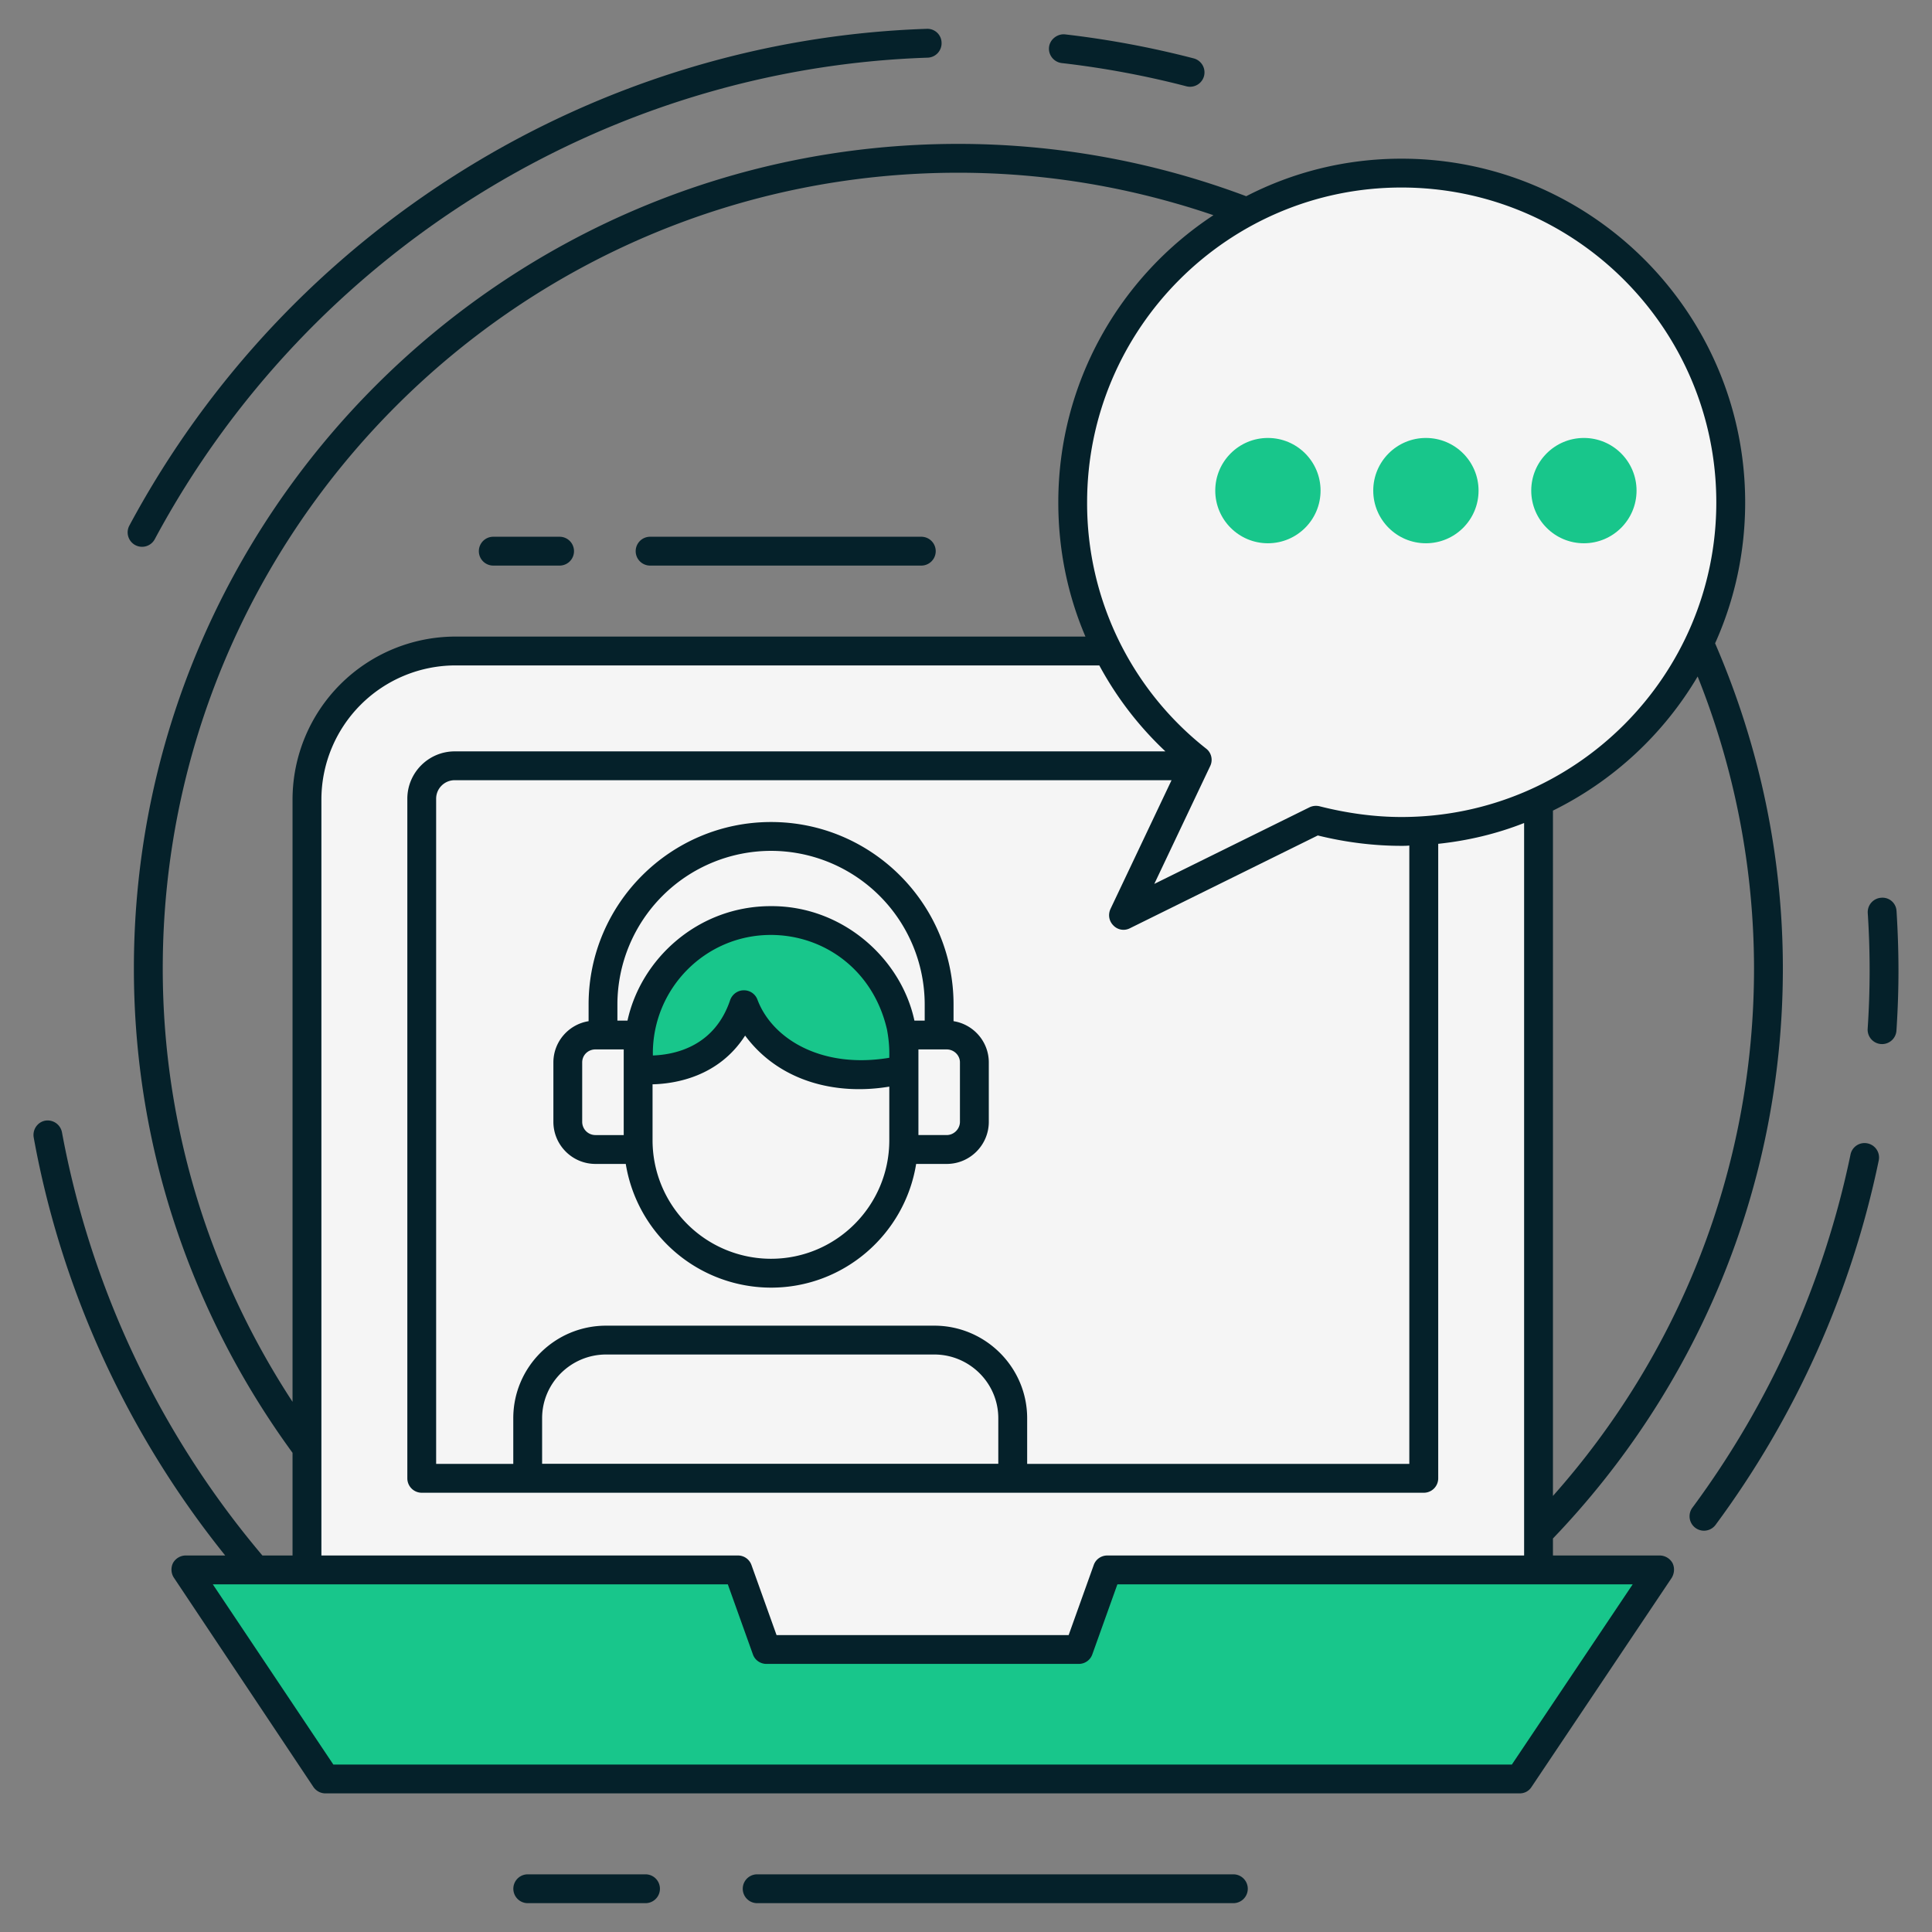 <svg xmlns="http://www.w3.org/2000/svg" version="1.1" xmlns:xlink="http://www.w3.org/1999/xlink" width="512" height="512" x="0" y="0" viewBox="0 0 67 67" style="enable-background:new 0 0 512 512" xml:space="preserve" class=""><rect x="0" y="0" width="67" height="67" fill="#808080" stroke="none"/><g><path fill="#f5f5f5" d="M53.355 58.906H10.646v-31.18a5.15 5.15 0 0 1 5.15-5.15h32.41a5.15 5.15 0 0 1 5.149 5.15z" opacity="1" data-original="#ffffff" class=""></path><path fill="#18c68b" d="M57.555 54.44 52.7 61.695H11.291L6.446 54.44h19.142l.995 2.765h10.825l.995-2.765zM31.339 36.532v.567c-4.408.925-5.542-2.259-5.542-2.259-.875 2.607-3.661 2.249-3.661 2.249v-.557a4.6 4.6 0 0 1 4.596-4.607c1.274 0 2.428.518 3.254 1.353a4.561 4.561 0 0 1 1.353 3.254z" opacity="1" data-original="#8f9fff" class=""></path><path fill="#f5f5f5" d="M60.026 17.422c0 6.297-5.11 11.407-11.42 11.407-1.022 0-2.018-.14-2.964-.383l-6.68 3.295 2.554-5.39a11.366 11.366 0 0 1-4.317-8.93c0-6.31 5.11-11.42 11.407-11.42 6.31 0 11.42 5.11 11.42 11.42z" opacity="1" data-original="#ffffff" class=""></path><g fill="#8f9fff"><circle cx="43.97" cy="17.014" r="1.826" fill="#18c68b" opacity="1" data-original="#8f9fff" class=""></circle><circle cx="49.449" cy="17.014" r="1.826" fill="#18c68b" opacity="1" data-original="#8f9fff" class=""></circle><circle cx="54.928" cy="17.014" r="1.826" fill="#18c68b" opacity="1" data-original="#8f9fff" class=""></circle></g><g fill="#2a44e2"><path d="M4.69 18.903a.5.5 0 0 0 .677-.204C10.692 8.771 20.96 2.372 32.169 2a.5.5 0 0 0 .484-.517.491.491 0 0 0-.517-.483c-11.562.385-22.158 6.985-27.65 17.227a.5.5 0 0 0 .204.676zM36.82 2.187c1.45.166 2.905.437 4.325.806.265.068.54-.089.61-.358a.502.502 0 0 0-.358-.61 32.748 32.748 0 0 0-4.463-.833c-.256-.027-.522.166-.554.44s.166.522.44.555zM65.77 31.603a.486.486 0 0 0-.528-.47.5.5 0 0 0-.47.53 30.326 30.326 0 0 1-.003 4.013.5.5 0 0 0 .467.531l.033.001a.5.5 0 0 0 .498-.468c.098-1.499.088-2.76.004-4.137zM64.766 39.652a.495.495 0 0 0-.592.387 31.272 31.272 0 0 1-5.484 12.247.5.5 0 0 0 .805.594 32.256 32.256 0 0 0 5.658-12.636.5.5 0 0 0-.387-.592z" fill="#05212a" opacity="1" data-original="#2a44e2" class=""></path><path d="M57.55 53.943h-3.695v-.59c4.93-5.14 7.973-12.1 7.973-19.766 0-4.008-.852-7.814-2.35-11.278l.003-.006c.67-1.49 1.04-3.14 1.04-4.88 0-6.57-5.34-11.92-11.92-11.92-1.94 0-3.77.47-5.38 1.3l-.003.002A28.4 28.4 0 0 0 33.23 4.99c-15.763 0-28.587 12.828-28.587 28.597 0 6.28 2.055 12.075 5.502 16.795v3.561H9.1a31.66 31.66 0 0 1-6.95-14.67.506.506 0 0 0-.58-.41c-.27.05-.45.31-.4.59.97 5.34 3.28 10.31 6.64 14.49H6.44c-.18 0-.35.1-.44.26-.08.16-.07.36.03.51l4.84 7.26c.1.14.25.22.42.22H52.7c.17 0 .32-.08.41-.22l4.86-7.25c.1-.16.11-.36.03-.52a.513.513 0 0 0-.45-.26zm3.278-20.356c0 7.015-2.643 13.418-6.973 18.29V28.111a11.985 11.985 0 0 0 5.016-4.648l.002-.003a27.334 27.334 0 0 1 1.955 10.127zM59.52 17.423c0 6.01-4.89 10.91-10.92 10.91-.93 0-1.88-.13-2.83-.37a.526.526 0 0 0-.35.03l-5.39 2.66 1.94-4.09c.1-.21.04-.46-.14-.6a10.818 10.818 0 0 1-4.13-8.54c0-6.02 4.89-10.92 10.9-10.92 6.03 0 10.92 4.9 10.92 10.92zM18.8 50.763v-1.58c0-1.22 1-2.21 2.22-2.21H32.4c1.22 0 2.22.99 2.22 2.21v1.58zm13.6-4.79H21.02c-1.78 0-3.22 1.44-3.22 3.21v1.584h-2.675V27.699c0-.354.288-.642.643-.642h24.86l-2.118 4.466c-.09.2-.05.42.1.57a.485.485 0 0 0 .57.1l6.52-3.22c.97.24 1.95.36 2.9.36.09 0 .18 0 .27-.01h.004v21.444H35.621v-1.584c0-1.77-1.45-3.21-3.22-3.21zM5.644 33.587C5.644 18.37 18.019 5.99 33.231 5.99c3.097 0 6.07.526 8.85 1.473-3.24 2.13-5.38 5.8-5.38 9.96 0 1.63.32 3.2.94 4.65l.001.003H15.795a5.656 5.656 0 0 0-5.65 5.65v20.888c-2.831-4.327-4.501-9.48-4.501-15.027zm5.502-5.861a4.655 4.655 0 0 1 4.65-4.65h22.327a11.743 11.743 0 0 0 2.288 2.977l.004.004H15.769c-.905 0-1.643.737-1.643 1.642v23.568a.5.5 0 0 0 .5.5h34.75a.5.5 0 0 0 .5-.5V29.263c1.038-.11 2.036-.35 2.975-.72l.004-.001v25.401H38.4c-.21 0-.4.13-.47.33l-.87 2.43H26.93l-.87-2.43a.496.496 0 0 0-.47-.33H11.146zM52.43 61.193H11.56l-4.18-6.25h17.86l.87 2.43c.07.2.26.33.47.33h10.83c.21 0 .4-.13.47-.33l.87-2.43h17.87z" fill="#05212a" opacity="1" data-original="#2a44e2" class=""></path><path d="M33.07 35.413h-.002v-.579c0-3.49-2.84-6.327-6.328-6.327s-6.328 2.838-6.328 6.327v.58c-.691.11-1.221.71-1.221 1.43v2.06c0 .8.65 1.46 1.46 1.46h1.05a5.11 5.11 0 0 0 5.04 4.29c2.53 0 4.64-1.86 5.03-4.29h1.06c.81 0 1.46-.66 1.46-1.46v-2.06c0-.72-.53-1.32-1.22-1.43zm-6.33-5.906a5.334 5.334 0 0 1 5.328 5.327v.56h-.357c-.455-2.134-2.469-3.97-4.95-3.97h-.03c-2.52 0-4.503 1.823-4.97 3.97h-.35v-.56a5.334 5.334 0 0 1 5.329-5.327zm-4.1 7.026c0-2.259 1.822-4.11 4.09-4.11 1.832 0 3.55 1.197 4.03 3.28.102.547.077.88.08.98-2.358.394-4.064-.665-4.57-2.01a.496.496 0 0 0-.469-.33h-.01c-.21 0-.4.14-.47.34-.53 1.57-1.85 1.89-2.68 1.92v-.07zm-2.45 2.37v-2.06c0-.25.2-.45.46-.45h.98V39.363h-.98c-.26 0-.46-.21-.46-.46zm10.65.64c0 2.27-1.84 4.11-4.1 4.11a4.11 4.11 0 0 1-4.11-4.11v-1.94c.81-.02 2.3-.27 3.21-1.69 1.172 1.582 3.13 2.082 5 1.77v1.86zm2.45-.64c0 .25-.21.46-.46.46h-.98v-2.97h.98c.25 0 .46.2.46.45zM22.545 19.614h9.405a.5.5 0 1 0 0-1h-9.405a.5.5 0 1 0 0 1zM17.107 19.614h2.299a.5.5 0 1 0 0-1h-2.3a.5.5 0 1 0 0 1zM42.77 65H26.258a.5.5 0 1 0 0 1h16.514a.5.5 0 1 0 0-1zM22.386 65h-4.084a.5.5 0 1 0 0 1h4.084a.5.5 0 1 0 0-1z" fill="#05212a" opacity="1" data-original="#2a44e2" class=""></path></g></g></svg>